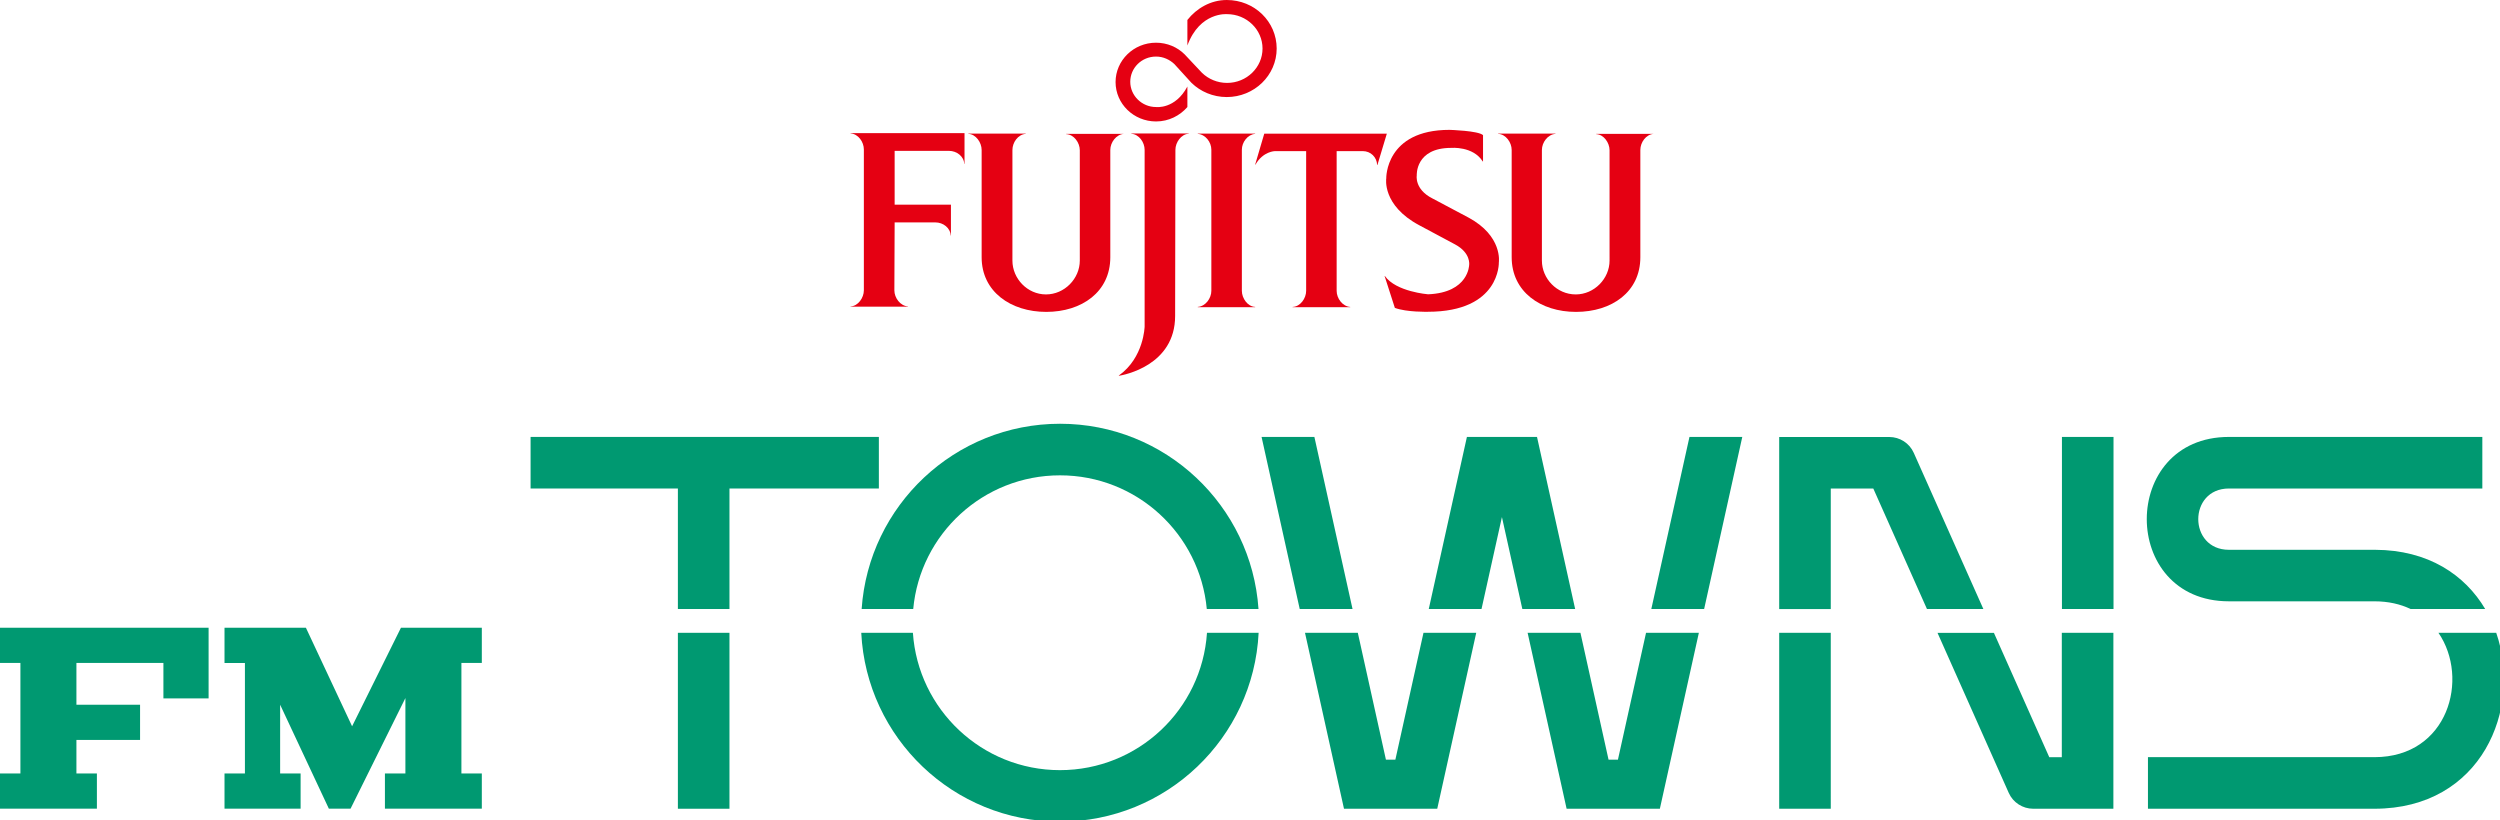<?xml version="1.0" encoding="UTF-8" standalone="no"?>
<!-- Created by ERK -->

<svg
   width="1015.972mm"
   height="333.387mm"
   viewBox="0 0 1015.972 333.387"
   version="1.1"
   id="svg1"
   inkscape:version="1.4 (86a8ad7, 2024-10-11)"
   sodipodi:docname="fmtowns.svg"
   xmlns:inkscape="http://www.inkscape.org/namespaces/inkscape"
   xmlns:sodipodi="http://sodipodi.sourceforge.net/DTD/sodipodi-0.dtd"
   xmlns="http://www.w3.org/2000/svg"
   xmlns:svg="http://www.w3.org/2000/svg">
  <sodipodi:namedview
     id="namedview1"
     pagecolor="#ffffff"
     bordercolor="#000000"
     borderopacity="0.25"
     inkscape:showpageshadow="2"
     inkscape:pageopacity="0.0"
     inkscape:pagecheckerboard="true"
     inkscape:deskcolor="#d1d1d1"
     inkscape:document-units="mm"
     inkscape:zoom="0.41179678"
     inkscape:cx="2064.125"
     inkscape:cy="766.15462"
     inkscape:window-width="3840"
     inkscape:window-height="2066"
     inkscape:window-x="-11"
     inkscape:window-y="-11"
     inkscape:window-maximized="1"
     inkscape:current-layer="layer1" />
  <defs
     id="defs1" />
  <g
     inkscape:label="Layer 1"
     inkscape:groupmode="layer"
     id="layer1"
     transform="translate(378.883,32.808)">
    <g
       id="g2"
       transform="matrix(0.265,0,0,0.265,-378.918,-32.77)">
      <g
         id="g20"
         inkscape:label="FM TOWNS">
        <path
           id="rect9"
           class="st0"
           d="m 9.18935e-4,962.601 v 54 H 31.3 v 169.5 H 9.18935e-4 v 54 H 148.601 v -54 h -31.4 v -51.4 h 97.6 v -54 h -97.6 v -64.1 h 133.4 v 54.398 h 69.299 v -54.398 -32.9 -21.1 z"
           inkscape:label="F"
           style="fill:#009971"
           transform="translate(0.13,-0.13)" />
        <path
           id="rect10"
           class="st0"
           d="m 344.3,962.601 v 54.1 h 31.301 v 169.4 h -31.301 v 54 h 116.701 v -54 h -31.4 v -105.4 l 74.699,159.4 h 33.301 l 84.1,-169.605 v 115.605 h -31.4 v 54 h 148.6 v -54 h -31.299 v -169.5 h 31.299 V 962.601 H 675.2 614.899 L 539.954,1113.778 469.101,962.601 Z"
           inkscape:label="M"
           style="fill:#009971"
           transform="translate(0.13,-0.13)" />
        <path
           id="polygon2"
           style="fill:#009971"
           class="st0"
           d="m 813.8,749 h 225.9 v 184.8 h 79.1 V 749 h 229.1 V 669.9 H 813.8 Z m 225.9,221.3 h 79.1 V 1240.1 H 1039.7 Z"
           inkscape:label="T" />
        <path
           id="path2"
           class="st0"
           d="m 1625.6,1180.9 c -119.6,0 -217.5,-93 -225.5,-210.6 h -79.2 c 8.1,161.3 141.4,289.6 304.7,289.6 163.3,0 296.7,-128.3 304.7,-289.6 h -79.2 c -7.9,117.7 -105.8,210.6 -225.5,210.6 z m -225,-247.1 c 10.6,-115 107.3,-205 225.1,-205 117.8,0 214.4,90 225.1,205 h 79.3 c -10.8,-158.7 -142.9,-284.1 -304.3,-284.1 -161.4,0 -293.5,125.4 -304.3,284.1 z"
           inkscape:label="O"
           style="fill:#009971" />
        <path
           id="polygon8"
           style="fill:#009971"
           class="st0"
           d="m 1993.3,933.8 h 81 l -58.5,-263.9 h -81 z m 282.9,-263.9 h -26.5 l -58.5,263.9 h 80.9 l 31.3,-141 31.3,141 h 81 l -58.5,-263.9 h -26.5 z m 147.6,300.4 h -81 l 59.8,269.8 h 62 19 62 l 59.8,-269.8 h -81 l -43.1,194.5 h -14.4 z m -341.4,0 h -81 l 59.8,269.8 h 62.1 18.9 62 L 2264,970.3 h -80.9 l -43.1,194.5 h -14.5 z M 2672,669.9 h -81 l -58.5,263.9 h 81 z"
           inkscape:label="W" />
        <path
           id="path4"
           class="st0"
           d="m 2935,694.4 c -6.6,-14.9 -21.4,-24.4 -37.6,-24.4 h -89.8 -48.7 -30.3 v 263.9 h 79.1 V 749 h 65.2 l 82.3,184.8 h 86.5 z m 227.2,-24.5 h 79.1 v 263.9 H 3162.2 Z m 0,491.2 h -19.4 l -84.9,-190.7 h -86.5 l 109.2,245.3 c 6.6,14.9 21.4,24.4 37.6,24.4 h 43.9 43.9 35.1 V 970.3 H 3162 v 190.8 z M 2728.6,970.3 h 79.1 V 1240.1 h -79.1 z"
           inkscape:label="N"
           style="fill:#009971" />
        <path
           id="path9"
           class="st0"
           d="m 3828.2,970.3 h -88.6 c 47.9,69.8 15.2,190.7 -98.2,190.7 v 0 h -347.3 v 79.1 h 347.3 v 0 c 164.7,0 227,-153.6 186.8,-269.8 z M 3418.3,922 h 223.1 c 21.4,0 39.8,4.3 55.5,11.8 h 114.4 C 3780.2,881.4 3724,843.3 3642.5,843 v 0 h -224.2 c -62.7,0 -62.7,-94 0,-94 h 388.6 v -79.1 h -388.6 c -168,0 -168,252.1 0,252.1 z"
           inkscape:label="S"
           style="fill:#009971" />
      </g>
      <g
         id="g9"
         style="fill:#e50012;fill-opacity:1"
         inkscape:label="FUJITSU">
		<path
   id="path5600_6_"
   class="st0"
   d="m 1372.109,340.917 h 62.511 c 11.907,0 22.963,8.505 23.389,19.987 h 0.425 v -47.202 h -86.325 v -82.498 h 83.348 c 11.907,0 22.963,8.505 23.389,19.987 h 0.425 v -47.202 h -174.776 v 0.425 c 11.907,0.85 20.412,13.183 20.412,24.664 v 216.024 c 0,11.482 -8.93,24.239 -20.412,24.664 v 0.425 h 88.026 v -0.425 c -11.907,-0.85 -20.837,-13.183 -20.837,-24.664 z"
   style="fill:#e50012;fill-opacity:1;stroke-width:4.252"
   inkscape:label="F" />
<path
   id="path5604_6_"
   class="st0"
   d="m 1552.718,399.484 c 0,27.641 22.963,51.88 51.455,51.88 28.491,0 51.88,-24.239 51.88,-51.88 V 230.237 c 0,-11.482 -8.93,-24.239 -20.837,-24.664 v -0.425 h 88.451 v 0 c -11.907,0.85 -20.837,13.183 -20.837,24.664 v 164.57 c 0,53.156 -43.8,83.773 -98.231,83.773 -54.431,0 -99.082,-31.043 -99.082,-83.773 V 229.811 c 0,-11.482 -8.93,-24.239 -20.412,-24.664 v -0.425 h 88.026 v 0.425 c -11.907,0.85 -20.412,13.183 -20.412,24.664 z"
   style="fill:#e50012;fill-opacity:1;stroke-width:4.252"
   inkscape:label="U" />
<path
   id="path5620_6_"
   class="st0"
   d="m 1802.674,229.63 c 0,-11.482 8.93,-24.239 20.412,-24.664 v -0.425 h -88.026 v 0.425 c 11.907,0.85 20.412,13.183 20.412,24.664 v 270.881 c 0,0 -0.851,47.627 -39.548,75.268 v 0.425 c 7.654,-1.276 86.325,-15.734 86.325,-91.853 z"
   style="fill:#e50012;fill-opacity:1;stroke-width:4.252"
   inkscape:label="J" />
<path
   id="path5616_6_"
   class="st0"
   d="m 1857.793,229.402 c 0,-11.482 -8.93,-23.388 -20.837,-24.239 v -0.425 h 88.026 v 0.425 c -11.482,0.85 -20.412,12.757 -20.412,24.239 v 216.45 c 0,11.482 8.93,24.239 20.412,24.664 v 0.425 h -88.026 v -0.425 c 11.907,-0.85 20.837,-13.183 20.837,-24.664 z"
   style="fill:#e50012;fill-opacity:1;stroke-width:4.252"
   inkscape:label="I" />
<path
   id="path5612_6_"
   class="st0"
   d="m 1843.578,111.695 c 9.781,9.355 23.388,15.309 38.272,15.309 30.192,0 54.431,-23.814 54.431,-52.73 0,-28.917 -24.239,-52.73 -54.431,-52.73 0,0 -41.674,-3.827 -60.81,48.053 V 30.474 c 14.033,-17.86 35.721,-30.618 60.385,-30.618 42.525,0 76.544,33.169 76.544,74.418 0,41.249 -34.445,74.418 -76.544,74.418 -21.262,0 -40.398,-8.505 -54.006,-21.687 L 1801.053,98.088 c -7.229,-6.804 -17.01,-11.482 -28.066,-11.482 -22.113,0 -39.548,17.435 -39.548,38.697 0,21.262 17.86,38.697 39.548,38.697 0,0 29.342,3.827 48.053,-31.468 v 31.468 c -11.482,13.183 -28.491,22.113 -48.053,22.113 -34.445,0 -62.086,-27.216 -62.086,-60.385 0,-33.169 27.641,-60.385 62.086,-60.385 17.01,0 32.744,6.804 43.8,17.86 z"
   style="fill:#e50012;fill-opacity:1;stroke-width:4.252"
   inkscape:label="dotdot" />
<path
   id="path5624_6_"
   class="st0"
   d="m 1924.917,252.424 h 0.425 c 11.907,-20.837 30.192,-20.837 30.192,-20.837 h 47.627 v 214.323 c 0,11.482 -8.93,24.239 -20.837,24.664 v 0.425 h 88.451 v -0.425 c -11.907,-0.85 -20.837,-13.183 -20.837,-24.664 V 231.587 h 39.973 c 12.332,0 21.688,9.355 22.113,21.262 h 0.425 l 14.458,-48.053 h -187.958 z"
   style="fill:#e50012;fill-opacity:1;stroke-width:4.252"
   inkscape:label="T" />
<path
   id="path5608_6_"
   class="st0"
   d="m 2274.006,247.481 c -14.884,-23.814 -48.478,-20.837 -48.478,-20.837 -55.282,0 -52.73,42.099 -52.73,42.099 0,0 -3.827,21.262 23.814,35.295 l 55.282,29.342 c 53.156,28.491 46.777,68.89 46.777,68.89 0,0 2.551,75.694 -108.863,75.694 0,0 -32.319,0.85 -50.604,-5.953 l -15.734,-48.903 h 0.425 c 17.01,24.239 66.338,28.066 66.338,28.066 62.511,-2.551 62.936,-45.076 62.936,-45.076 0,0 2.977,-18.286 -21.688,-31.468 l -54.857,-29.342 c -57.408,-30.618 -50.604,-71.866 -50.604,-71.866 0,0 -1.701,-74.418 96.956,-74.418 0,0 44.225,1.276 51.455,8.08 v 40.398 z"
   style="fill:#e50012;fill-opacity:1;stroke-width:4.252"
   inkscape:label="S" />
<path
   id="path5628_6_"
   class="st0"
   d="m 2364.698,399.484 c 0,27.641 22.963,51.88 51.88,51.88 28.491,0 51.88,-24.239 51.88,-51.88 V 230.237 c 0,-11.482 -8.93,-24.239 -20.412,-24.664 v -0.425 h 88.026 v 0 c -11.907,0.85 -20.412,13.183 -20.412,24.664 v 164.57 c 0,53.156 -43.8,83.773 -98.657,83.773 -54.431,0 -98.657,-31.043 -98.657,-83.773 V 229.811 c 0,-11.482 -8.93,-24.239 -20.837,-24.664 v -0.425 h 88.026 v 0.425 c -11.907,0.85 -20.837,13.183 -20.837,24.664 z"
   style="fill:#e50012;fill-opacity:1;stroke-width:4.252"
   inkscape:label="U" />

	</g>
    </g>
  </g>
</svg>
